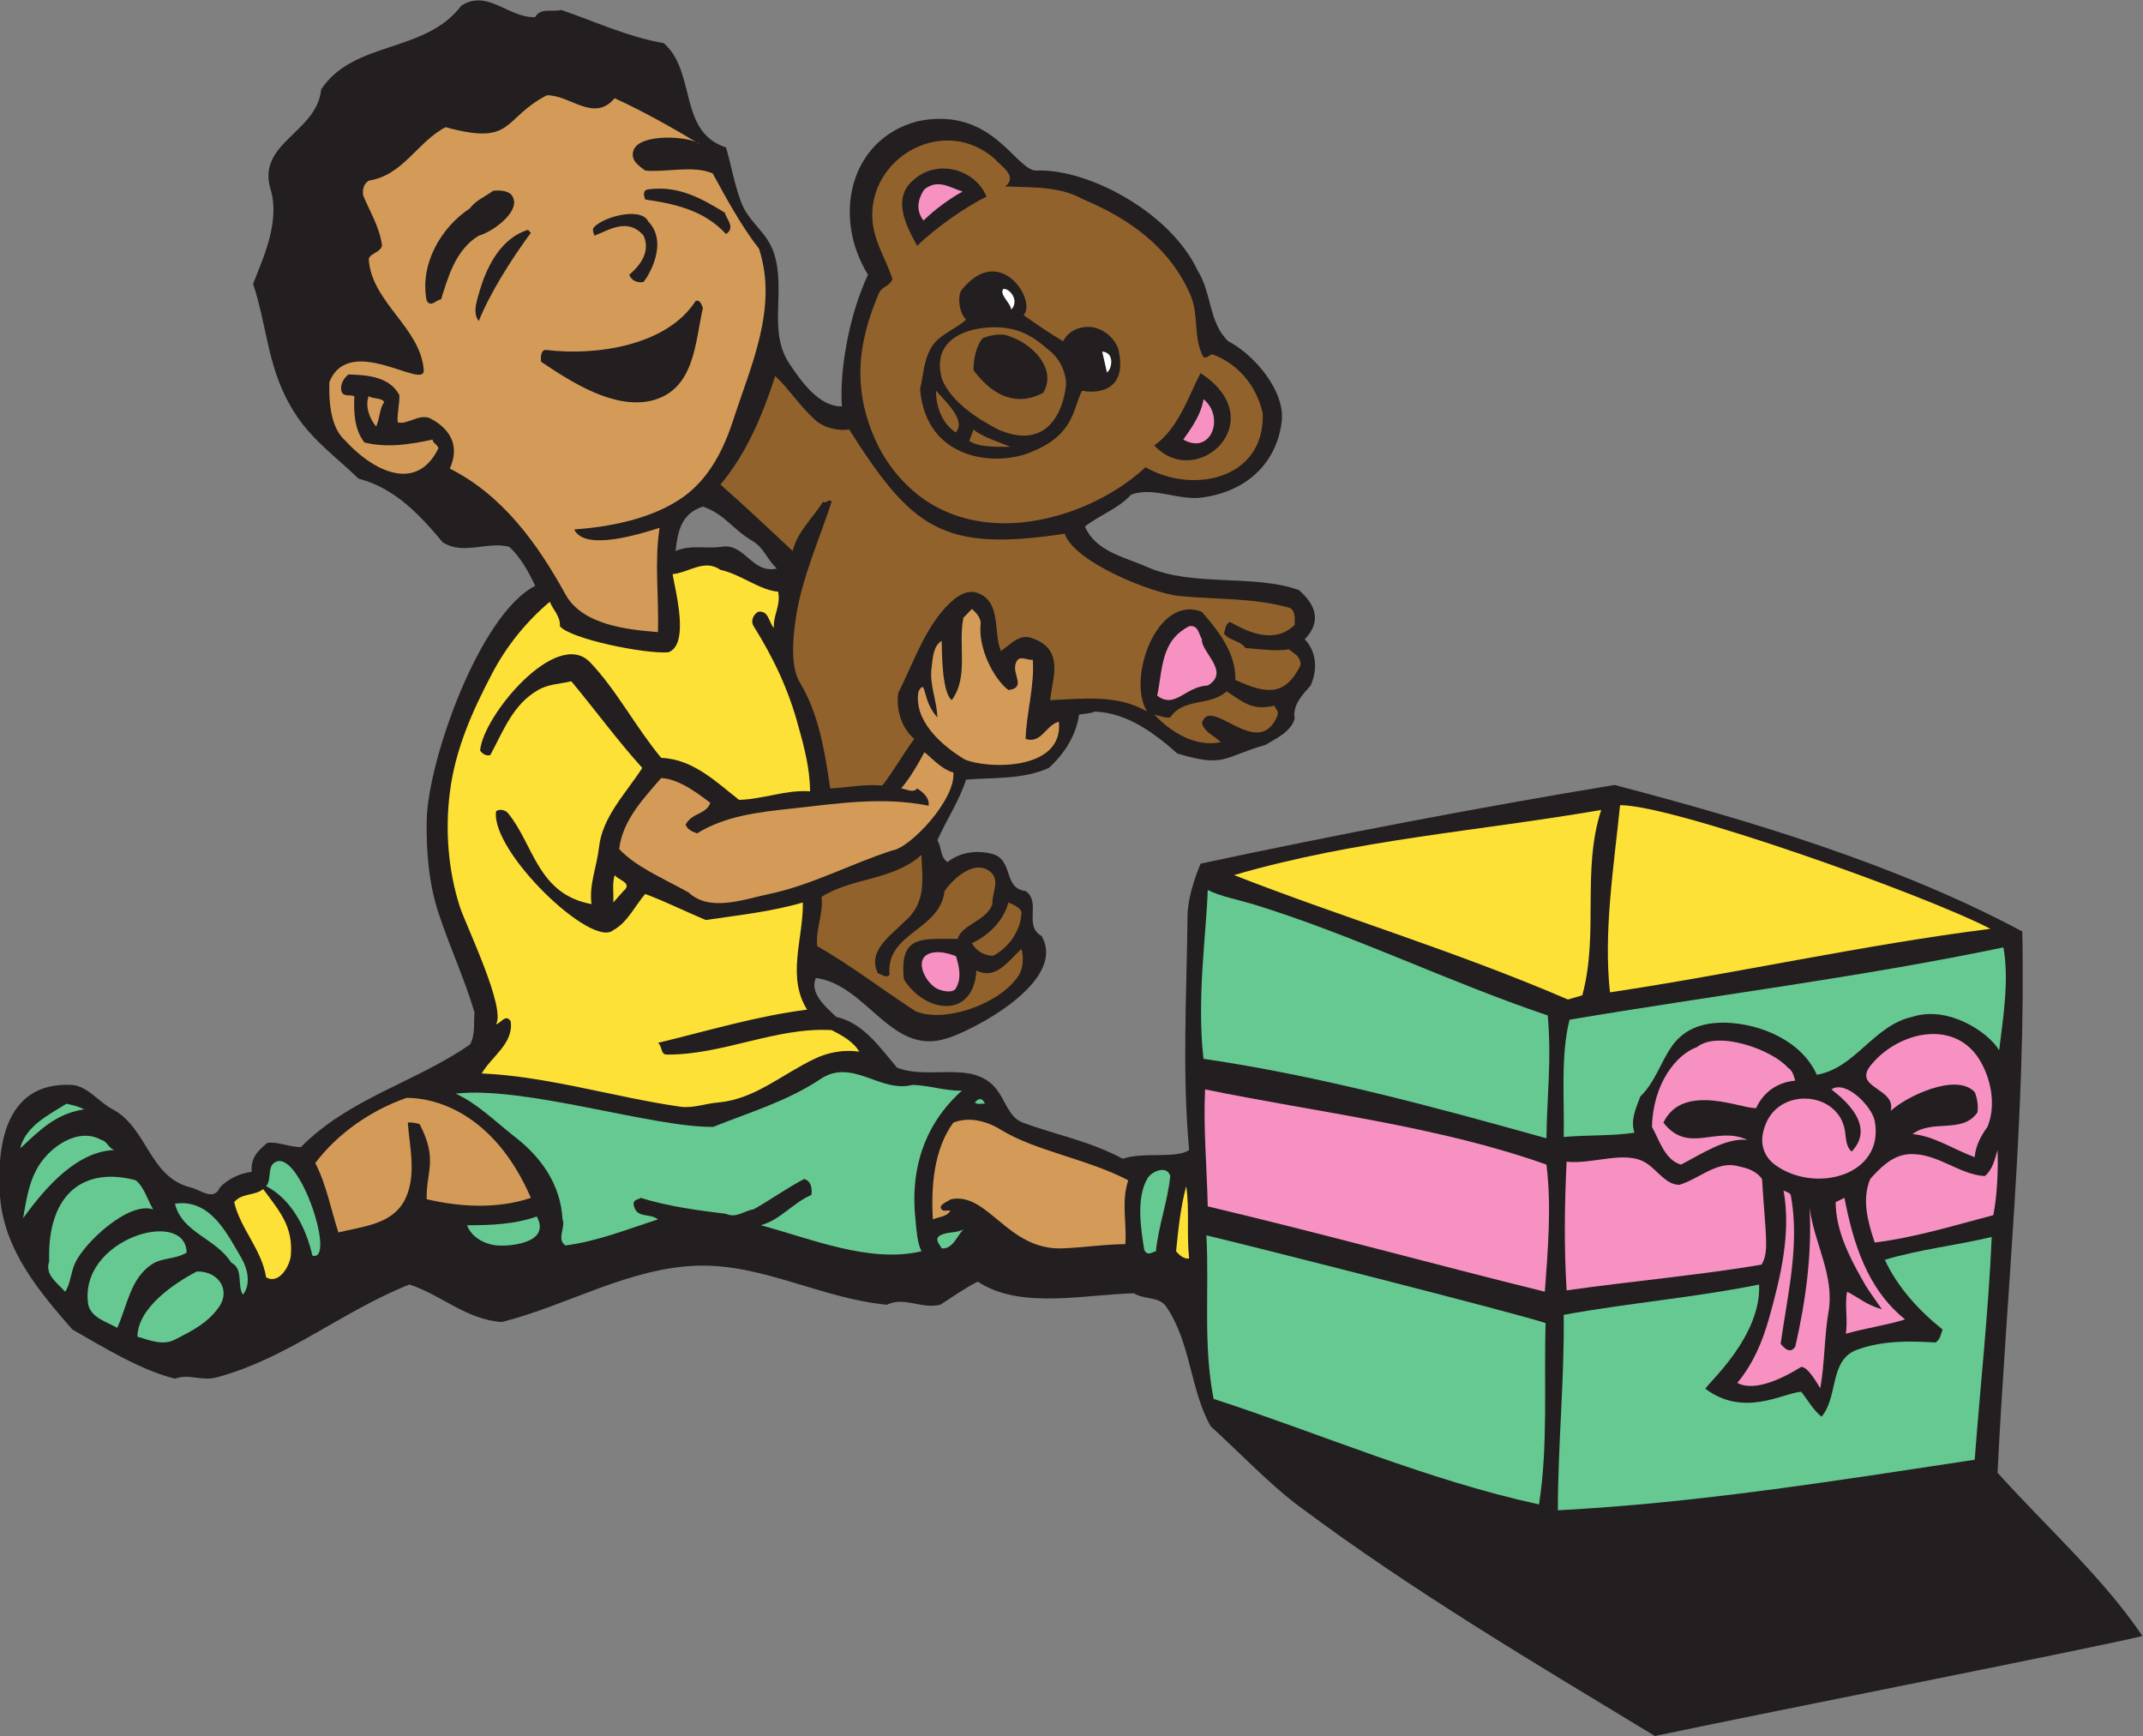<?xml version="1.0" encoding="UTF-8" standalone="no"?>
<svg
   xmlns:dc="http://purl.org/dc/elements/1.1/"
   xmlns:cc="http://creativecommons.org/ns#"
   xmlns:rdf="http://www.w3.org/1999/02/22-rdf-syntax-ns#"
   xmlns:svg="http://www.w3.org/2000/svg"
   xmlns="http://www.w3.org/2000/svg"
   viewBox="0 0 773.667 626.667"
   height="626.667"
   width="773.667"
   xml:space="preserve"
   id="svg2"
   version="1.1"><rect x="0" y="0" width="773.667" height="626.667" fill="#808080" stroke="none"/><defs
     id="defs6" /><g
     transform="matrix(1.333,0,0,-1.333,0,626.667)"
     id="g10"><g
       transform="scale(0.1)"
       id="g12"><path
         id="path14"
         style="fill:#231f20;fill-opacity:1;fill-rule:evenodd;stroke:none"
         d="m 1449.36,4654.8 c 15.12,26.65 46.8,12.97 70.56,19.44 92.88,-31.68 179.28,-72.72 277.92,-90 88.55,-77.76 38.88,-241.2 168.48,-282.24 12.96,-44.64 22.32,-97.2 39.6,-144.71 20.88,-59.05 70.56,-82.08 90,-141.13 33.84,-103.68 -18,-212.39 43.2,-301.68 30.24,-44.64 78.48,-115.2 141.12,-113.76 -7.2,89.28 17.28,243.36 70.56,356.41 -96.48,156.23 -51.12,365.75 133.2,415.43 206.64,43.92 267.84,-138.24 324.71,-133.19 135.37,5.03 359.3,-110.17 434.88,-270.73 38.89,-61.92 29.54,-140.4 82.82,-191.51 69.12,-35.29 156.23,-135.37 144.7,-219.61 -15.84,-118.08 -102.22,-188.64 -215.99,-203.75 -64.08,-8.65 -130.32,30.23 -191.53,7.91 -33.82,-37.44 -87.11,-56.16 -125.27,-86.4 29.51,-67.68 104.39,-81.36 168.48,-109.44 122.4,-54.71 288.73,-18.71 411.11,-62.64 41.78,-36.72 64.8,-82.07 15.84,-133.2 33.13,-35.28 34.57,-83.52 15.84,-125.28 -20.88,-23.76 -49.67,-51.84 -43.18,-90 -11.53,-37.43 -52.56,-54 -78.5,-70.56 -119.51,-34.55 -109.43,-61.92 -239.02,-23.76 -63.36,56.16 -136.1,110.16 -223.21,113.76 -15.11,-5.76 -28.8,-5.76 -43.2,-7.92 -7.93,-56.16 -39.6,-106.56 -82.08,-144.72 -72,-32.4 -151.2,-25.2 -223.92,-31.68 -18.72,-57.6 -53.28,-109.44 -77.77,-164.16 12.25,-18.72 6.49,-44.63 27.37,-59.04 31.68,25.2 75.6,33.12 117.36,23.04 64.08,-13.68 30.96,-94.32 94.32,-101.52 43.2,-30.24 -6.48,-94.31 43.2,-121.68 72,-125.28 -194.4,-259.92 -258.48,-277.91 -149.76,-46.81 -213.84,145.43 -352.8,164.16 -18,-40.33 25.92,-77.77 54.72,-105.12 73.44,-16.56 117.36,-81.37 164.88,-137.53 92.16,-36.72 217.44,27.36 277.92,-70.56 18.72,-29.52 29.52,-65.52 62.64,-78.47 87.84,-32.41 185.04,-51.13 270.73,-97.92 55.43,19.43 144.7,-0.73 180,23.76 -19.46,211.68 -6.49,423.35 -4.34,634.31 0.72,48.97 19.45,102.25 35.29,141.12 366.49,78.48 759.59,153.36 1121.04,213.13 365.76,-95.77 766.8,-216.01 1104.47,-396.73 10.08,-488.88 -43.18,-977.04 -66.95,-1465.915 131.76,-146.164 287.28,-285.84 392.4,-442.082 C 5676.48,239.766 4796.64,66.238 4481.99,0 c -325.43,197.285 -653.75,390.969 -959.74,619.199 -82.09,60.489 -162.74,146.16 -243.36,219.602 -56.18,99.363 -53.28,226.809 -120.98,324.719 -19.43,27.36 -60.47,18 -86.39,35.28 -127.44,-2.16 -308.88,-45.35 -423.36,31.68 -38.16,-19.43 -65.52,-39.6 -101.52,-62.64 -53.28,-12.23 -96.48,23.04 -144.72,0 -174.96,16.56 -336.24,110.17 -509.76,105.84 -185.77,-4.32 -354.24,-107.27 -532.8,-152.63 -97.2,6.47 -164.88,74.16 -250.56,101.51 C 928.074,1151.28 779.762,1023.13 587.52,971.277 544.316,959.766 514.801,982.082 473.762,967.688 381.598,990.723 285.117,1049.77 195.84,1100.88 106.559,1203.13 10.797,1316.16 0,1461.6 c -8.645,126.72 8.637,308.88 191.52,301.68 45.359,-1.43 75.597,-46.8 113.757,-66.24 94.325,-50.4 98.641,-184.31 211.68,-211.68 25.199,-5.76 61.922,-38.15 78.481,0 21.597,23.04 53.277,38.16 86.402,42.48 -3.602,37.44 16.558,57.6 42.476,78.48 28.805,3.6 59.043,-11.52 90.723,-11.52 130.316,132.49 311.041,175.68 457.921,277.93 15.11,25.91 9.36,64.08 12.24,86.39 -27.36,92.88 -69.12,181.45 -97.92,270.72 -26.64,81.36 -33.12,169.2 -31.68,250.56 3.6,162 143.28,557.29 293.76,634.32 -17.28,37.44 -41.04,79.92 -70.56,105.84 -59.76,15.12 -124.56,-23.76 -180,12.24 -61.92,74.16 -129.6,146.88 -227.523,172.08 -59.757,57.6 -126,104.4 -172.078,176.41 -75.601,116.63 -73.441,229.67 -113.761,351.35 30.242,76.32 72.722,169.92 47.523,255.6 -38.883,126 126,154.08 136.801,270.72 87.836,133.2 282.238,97.2 379.438,226.8 71.28,46.08 128.16,-33.83 200.16,-30.96 z M 2037.6,3236.4 c 32.4,-19.44 38.16,-48.24 66.24,-74.88 -67.68,-15.12 -85.68,69.12 -149.04,59.04 -43.2,-6.48 -82.08,6.48 -125.28,-11.52 6.48,51.12 13.68,100.8 74.16,120.24 61.2,-21.6 77.04,-59.04 133.92,-92.88 v 0" /><path
         id="path16"
         style="fill:#231f20;fill-opacity:1;fill-rule:evenodd;stroke:none"
         d="m 1288.8,4646.16 c 69.12,10.08 111.6,-64.08 176.4,-46.08 28.8,7.21 56.88,40.32 90,19.44 34.56,-22.32 67.68,-53.28 105.84,-66.96 29.52,-10.8 62.64,-4.32 94.32,-3.6 18.72,-38.16 69.12,-96.48 65.52,-140.39 -51.84,48.23 -87.84,36.72 -162,60.47 -61.92,-31.68 -117.36,-6.48 -188.64,12.96 -24.48,-15.11 -81.36,-70.55 -110.88,-70.55 -54,-25.21 -118.08,23.76 -176.4,-7.93 -37.44,-19.44 -77.76,-52.56 -93.6,-93.6 -33.12,-32.4 -79.2,-12.23 -113.758,-43.2 -33.844,-29.52 -47.528,-78.48 -35.286,-125.27 22.321,-25.93 32.403,-56.16 43.204,-86.41 -23.04,-23.75 -51.122,-56.88 -39.602,-93.59 58.312,-72.01 68.402,-173.53 149.042,-231.13 -56.16,34.56 -199.44,48.25 -226.804,-31.68 -10.801,-31.68 -12.238,-53.28 -20.16,-86.4 -83.516,82.8 -40.316,213.85 -119.516,305.28 -5.039,70.56 69.122,103.68 68.399,172.8 -0.719,70.56 -25.199,203.76 89.281,293.04 87.836,231.12 255.6,94.33 404.64,262.8 v 0" /><path
         id="path18"
         style="fill:#f791c2;fill-opacity:1;fill-rule:evenodd;stroke:none"
         d="m 2607.12,4182.48 c -32.4,-17.27 -77.04,-49.68 -105.84,-78.48 -20.16,25.2 -17.28,56.16 2.16,84.24 38.16,30.24 70.56,3.6 103.68,-5.76 v 0" /><path
         id="path20"
         style="fill:#ffffff;fill-opacity:1;fill-rule:evenodd;stroke:none"
         d="m 2742.48,3867.13 -4.32,-4.33 c 2.16,14.4 -34.56,42.49 -20.16,56.16 15.84,0.72 40.32,-27.36 24.48,-51.83 v 0" /><path
         id="path22"
         style="fill:#ffffff;fill-opacity:1;fill-rule:evenodd;stroke:none"
         d="m 2998.09,3692.16 -12.97,56.88 c 15.84,-1.44 22.32,-10.08 24.47,-23.04 0.72,-14.4 -2.87,-25.92 -11.5,-33.84 v 0" /><path
         id="path24"
         style="fill:#91622b;fill-opacity:1;fill-rule:evenodd;stroke:none"
         d="m 2206.08,3565.45 c 25.2,-23.77 64.08,-31.68 93.6,-27.37 170.64,-267.84 252,-332.63 583.92,-282.24 26.63,-78.48 238.31,-161.28 308.88,-168.48 98.63,-10.07 200.16,-4.32 298.09,-31.68 17.26,-4.32 16.54,-28.08 15.84,-46.8 -68.4,-66.95 -165.61,6.48 -176.41,7.92 -12.97,-8.64 -10.8,-20.88 -15.12,-30.96 12.95,-19.44 42.48,-18 58.32,-39.6 38.87,-2.88 82.8,-9.35 117.37,-3.6 15.84,-12.24 33.1,-20.16 31.68,-43.2 -42.48,-84.96 -92.89,-77.76 -176.41,-39.6 1.45,73.44 -45.37,131.76 -90.72,184.32 -122.41,48.97 -203.75,-182.87 -148.32,-270 -80.65,47.52 -175.69,34.56 -262.8,30.96 7.2,62.65 39.6,138.24 -50.4,168.49 -33.12,11.51 -56.88,-18.01 -82.8,-35.29 -21.6,51.84 2.16,132.48 -62.64,156.96 -21.6,7.92 -43.92,-0.72 -62.64,-15.84 -74.16,-60.48 -108,-165.6 -152.64,-254.88 -6.49,-43.2 7.2,-92.88 43.2,-124.56 -30.24,-40.32 -55.44,-86.39 -86.4,-126 -49.68,4.32 -93.6,-5.76 -141.12,-7.91 -15.12,100.8 -30.24,200.15 -82.08,286.55 -25.92,42.48 -19.44,116.64 -11.52,172.08 15.84,110.88 67.68,224.64 97.2,317.52 -7.2,11.53 -12.96,-6.48 -23.04,0 -28.08,-43.92 -70.56,-82.08 -82.08,-133.2 -64.81,60.48 -128.88,120.96 -195.84,180 70.56,83.52 114.48,188.64 148.32,293.76 41.76,-39.6 62.64,-77.04 106.56,-117.35 v 0" /><path
         id="path26"
         style="fill:#91622b;fill-opacity:1;fill-rule:evenodd;stroke:none"
         d="m 2588.4,3530.16 c -42.48,28.08 -54,79.92 -53.28,113.04 31.68,-36 81.36,-81.36 53.28,-113.04 v 0" /><path
         id="path28"
         style="fill:#d39b57;fill-opacity:1;fill-rule:evenodd;stroke:none"
         d="m 1040.4,3612.24 c -12.96,-18.72 -11.52,-43.2 -21.6,-66.24 -19.441,23.04 -30.241,56.88 -20.163,82.8 5.763,-7.92 37.443,-4.32 41.763,-16.56 v 0" /><path
         id="path30"
         style="fill:#f791c2;fill-opacity:1;fill-rule:evenodd;stroke:none"
         d="m 3204.73,3510.72 c 23.75,33.84 48.22,67.68 54.7,109.44 58.32,-46.8 21.61,-152.64 -54.7,-109.44 v 0" /><path
         id="path32"
         style="fill:#91622b;fill-opacity:1;fill-rule:evenodd;stroke:none"
         d="m 2736.72,3491.29 c -29.52,0 -84.24,-2.89 -111.6,15.84 l 11.52,30.95 c 22.32,-20.16 77.76,-37.44 100.08,-46.79 v 0" /><path
         id="path34"
         style="fill:#231f20;fill-opacity:1;fill-rule:evenodd;stroke:none"
         d="m 1171.44,3384.72 c 61.2,-23.76 123.12,-54.72 164.16,-109.44 -36.72,-10.8 -75.6,-12.96 -113.76,0 -33.13,30.97 -42.48,77.76 -82.08,109.44 12.96,6.48 21.6,-11.52 31.68,0 v 0" /><path
         id="path36"
         style="fill:#fde136;fill-opacity:1;fill-rule:evenodd;stroke:none"
         d="m 1951.2,3157.93 c 54.72,-11.53 105.12,-54.73 156.24,-59.05 7.92,-37.43 -13.68,-62.64 -11.52,-97.92 -14.4,14.4 -13.69,48.96 -43.2,43.2 -13.68,-8.64 -20.16,-25.92 -11.52,-38.88 53.28,-84.96 95.04,-172.8 120.96,-270.72 16.55,-58.32 31.68,-117.36 31.68,-176.4 -64.8,5.04 -127.45,-21.6 -192.24,-23.04 -61.92,48.24 -123.84,110.16 -210.96,113.76 -71.28,86.4 -120.24,182.88 -192.24,258.48 -90.72,95.77 -291.6,-146.16 -298.08,-239.04 7.2,-9.36 15.84,-14.4 27.36,-12.23 35.28,64.79 61.2,137.52 129.6,176.39 28.08,16.56 60.48,16.56 90,23.76 64.8,-77.76 124.56,-159.84 192.24,-234.72 -45.36,-69.84 -108.72,-133.2 -117.36,-216 -5.77,-51.12 -27.36,-100.79 -20.16,-152.64 -146.88,26.64 -156.24,162 -226.8,246.96 -7.2,7.93 -22.32,11.52 -31.68,4.32 -15.12,-108.71 259.92,-372.96 317.52,-321.84 38.16,20.16 59.76,67.68 86.4,97.92 57.6,-21.6 107.28,-46.79 164.16,-70.55 87.11,12.96 176.4,22.31 262.8,47.52 1.44,-96.49 -44.64,-201.6 11.52,-290.17 -136.8,-17.27 -272.16,-58.32 -403.92,-90 12.24,-9.35 6.48,-31.68 23.76,-31.68 151.2,-1.43 295.92,74.88 446.4,66.24 27.36,-13.68 59.76,-31.68 74.88,-58.32 -41.76,5.76 -83.52,-1.43 -120.96,-19.43 -87.84,-41.77 -161.28,-108.72 -259.2,-118.09 -38.88,-2.88 -67.68,-16.56 -105.12,-11.52 -179.28,25.93 -358.56,82.08 -537.12,90 26.64,46.08 87.12,81.37 78.48,141.12 -13.68,21.6 -25.92,-5.04 -39.6,-7.92 26.64,44.64 -80.64,265.69 -97.92,317.52 -31.68,98.65 -40.32,206.64 -27.36,309.6 14.4,116.64 60.47,219.6 113.76,321.12 38.88,74.88 92.88,141.84 156.96,195.84 8.64,-21.6 29.52,-39.59 27.36,-66.24 28.8,-34.56 230.4,-75.6 293.76,-70.56 57.6,20.88 20.16,161.28 11.52,211.68 43.2,3.6 86.4,42.48 129.6,11.53 v 0" /><path
         id="path38"
         style="fill:#d39b57;fill-opacity:1;fill-rule:evenodd;stroke:none"
         d="m 2656.08,3013.2 c -7.92,-66.24 34.56,-149.76 74.88,-180.72 48.96,5.76 10.8,41.76 19.44,70.56 7.92,28.09 30.96,8.64 46.8,11.52 5.03,-70.56 -18,-148.32 -19.44,-214.56 43.2,-13.68 54,37.44 90,46.8 13.68,-134.64 -195.84,-128.16 -254.88,-102.24 -60.48,36 -139.68,104.4 -125.28,184.32 22.32,38.16 7.92,-23.76 51.11,-70.56 -1.43,46.8 -21.59,87.84 -15.83,133.2 3.6,26.64 3.6,59.04 27.36,74.16 1.44,-16.56 -1.44,-136.8 27.36,-160.56 46.8,63.36 16.56,149.76 31.68,223.2 l 23.04,23.76 c 10.08,-8.64 23.76,-23.04 23.76,-38.88 v 0" /><path
         id="path40"
         style="fill:#f791c2;fill-opacity:1;fill-rule:evenodd;stroke:none"
         d="m 3255.12,2970 c -2.87,-35.28 78.47,-87.84 15.84,-125.28 -60.49,-2.16 -88.56,-64.8 -136.8,-27.36 15.12,73.44 9.36,148.32 86.41,187.92 24.47,4.33 25.91,-20.88 34.55,-35.28 v 0" /><path
         id="path42"
         style="fill:#91622b;fill-opacity:1;fill-rule:evenodd;stroke:none"
         d="m 3450.96,2790 c 5.04,-8.64 12.97,-16.56 8.63,-27.36 -52.56,-125.28 -182.15,59.04 -204.47,-20.16 9.35,-26.64 31.68,-31.68 51.11,-51.12 -68.4,-14.4 -136.07,27.36 -180,74.88 14.41,-4.31 31.68,-10.08 43.2,-7.92 36,54 107.29,29.52 152.64,70.56 47.52,-30.24 68.4,-52.56 128.89,-38.88 v 0" /><path
         id="path44"
         style="fill:#d39b57;fill-opacity:1;fill-rule:evenodd;stroke:none"
         d="m 2581.92,2609.28 c 7.2,-73.44 -118.08,-205.2 -164.88,-210.96 -113.76,-36.72 -218.16,-93.59 -333.36,-118.08 -66.96,-13.68 -161.28,-50.4 -218.88,4.32 -80.64,43.92 -142.57,69.84 -187.92,117.37 9.36,77.75 64.8,135.36 113.76,192.23 52.56,-2.16 110.88,-51.12 133.2,-66.96 -10.8,-31.68 -49.68,-26.64 -66.96,-59.04 4.32,-13.68 19.44,-19.44 30.96,-23.76 77.04,47.53 167.76,57.6 254.88,66.96 123.84,13.68 248.4,33.12 372.24,7.92 2.88,19.44 -12.24,34.56 -30.96,46.81 -10.8,-13.69 -29.52,-1.45 -43.2,0 25.2,30.95 43.2,61.2 62.64,97.91 12.95,-7.91 44.63,-46.07 78.48,-54.72 v 0" /><path
         id="path46"
         style="fill:#fde136;fill-opacity:1;fill-rule:evenodd;stroke:none"
         d="M 5390.64,2185.92 C 5044.32,2142 4705.2,2065.68 4360.31,2013.85 c -17.99,164.87 10.8,342.71 27.37,506.87 143.28,0.73 824.39,-241.92 1002.96,-334.8 v 0" /><path
         id="path48"
         style="fill:#fde136;fill-opacity:1;fill-rule:evenodd;stroke:none"
         d="m 4336.56,2507.77 c -53.28,-164.89 -5.76,-334.09 -51.13,-501.85 l -38.87,-11.52 c -309.61,133.21 -618.47,224.64 -904.31,336.97 331.19,96.47 655.91,118.07 994.31,176.4 v 0" /><path
         id="path50"
         style="fill:#fde136;fill-opacity:1;fill-rule:evenodd;stroke:none"
         d="m 1688.4,2288.16 -27.36,-30.95 c 1.44,29.51 -3.6,46.79 3.6,74.16 9.36,-13.68 50.4,-20.89 23.76,-43.21 v 0" /><path
         id="path52"
         style="fill:#66c991;fill-opacity:1;fill-rule:evenodd;stroke:none"
         d="m 3392.64,2252.88 c 272.16,-83.52 526.32,-209.52 799.2,-301.68 10.8,-120.96 -2.15,-216.72 -3.6,-332.63 -306.72,85.67 -611.29,168.47 -928.81,215.28 -18.71,164.16 7.93,340.55 11.53,457.2 31.68,-16.57 87.83,-28.09 121.68,-38.17 v 0" /><path
         id="path54"
         style="fill:#91622b;fill-opacity:1;fill-rule:evenodd;stroke:none"
         d="m 2766.24,2226.96 c -2.16,-46.08 -33.84,-91.43 -75.6,-113.76 -22.32,-1.44 -47.52,12.24 -58.32,33.84 43.92,20.17 86.39,60.48 98.64,110.17 10.08,-4.33 38.16,-15.13 35.28,-30.25 v 0" /><path
         id="path56"
         style="fill:#66c991;fill-opacity:1;fill-rule:evenodd;stroke:none"
         d="m 5414.39,1856.89 c -30.23,50.4 -138.96,121.68 -234.7,90.72 -105.84,-23.05 -154.08,-138.97 -259.22,-156.97 -40.31,90.73 -150.47,138.25 -246.95,141.12 -56.88,0.72 -108.72,-12.96 -144.73,-62.64 -30.96,-43.2 -44.63,-96.47 -86.39,-137.52 -10.8,-30.23 -27.36,-61.91 -15.84,-97.92 -64.08,-9.36 -128.16,-5.76 -191.52,-11.52 2.17,105.85 -8.63,221.77 15.84,317.53 390.96,66.23 784.8,114.47 1175.04,195.84 15.84,-87.13 -0.72,-190.8 -11.53,-278.64 v 0" /><path
         id="path58"
         style="fill:#f791c2;fill-opacity:1;fill-rule:evenodd;stroke:none"
         d="m 2589.12,2111.76 c 8.64,-28.08 15.84,-59.03 0,-86.4 -7.92,-14.39 -33.12,-8.64 -46.8,-3.6 -33.12,12.24 -71.28,82.09 -23.04,97.93 23.04,7.2 48.96,0 69.84,-7.93 v 0" /><path
         id="path60"
         style="fill:#f791c2;fill-opacity:1;fill-rule:evenodd;stroke:none"
         d="m 5359.69,1833.85 c 32.38,-51.85 47.52,-124.56 23.02,-184.33 -17.98,-24.48 -32.4,-51.83 -34.55,-82.08 -56.89,20.88 -110.87,57.6 -168.47,62.64 53.98,41.05 135.35,0 175.66,58.32 3.61,18.01 -1.42,42.48 -7.19,55.45 -51.13,53.99 -187.93,-13.68 -227.52,-51.12 15.84,61.91 -101.52,61.2 -55.44,121.67 71.28,90.73 223.92,129.6 294.49,19.45 v 0" /><path
         id="path62"
         style="fill:#66c991;fill-opacity:1;fill-rule:evenodd;stroke:none"
         d="m 2471.76,1763.28 c 43.92,-1.43 89.28,-16.56 133.2,-15.84 -100.8,-90 -141.12,-212.4 -125.28,-352.08 2.88,-28.8 4.32,-57.59 15.84,-82.8 -141.12,-33.12 -302.4,35.28 -434.88,70.57 54,15.11 86.4,60.48 136.8,82.08 2.88,17.99 -0.72,37.44 -19.44,43.19 -46.8,-24.47 -90.72,-56.15 -136.8,-82.08 -25.2,-3.59 -47.52,-25.19 -74.88,-12.24 -77.04,9.37 -156.96,20.16 -231.12,43.21 -6.49,-5.04 -18,-3.61 -19.44,-15.84 5.76,-42.49 43.2,-23.76 66.24,-42.49 -80.64,-25.91 -165.61,-59.76 -250.56,-70.56 -25.2,17.28 1.44,50.4 -7.92,70.56 -5.04,95.04 -58.32,169.93 -133.2,226.8 -50.4,39.6 -98.64,87.85 -156.24,113.76 186.48,21.61 534.24,-92.16 697.68,-90 98.64,39.6 199.44,69.12 289.44,128.88 87.12,59.04 162,-38.16 250.56,-15.12 v 0" /><path
         id="path64"
         style="fill:#f791c2;fill-opacity:1;fill-rule:evenodd;stroke:none"
         d="m 5077.44,1665.36 c 27.36,-148.32 -162.71,-198 -270.72,-118.07 -33.13,25.19 -41.76,62.63 -27.36,102.23 34.57,107.29 192.96,97.92 215.99,-3.6 5.04,-21.6 1.45,-46.8 19.45,-63.36 76.31,79.2 -49.68,162.72 -54.72,168.49 39.61,26.64 110.15,-46.81 117.36,-85.69 v 0" /><path
         id="path66"
         style="fill:#f791c2;fill-opacity:1;fill-rule:evenodd;stroke:none"
         d="m 4188.24,1547.29 c 14.4,-113.77 3.6,-234.01 -4.31,-344.16 -306.02,75.59 -603.36,157.67 -912.97,231.11 -2.17,105.84 -12.25,211.68 -7.21,316.81 304.57,-62.65 631.45,-99.37 924.49,-203.76 v 0" /><path
         id="path68"
         style="fill:#d39b57;fill-opacity:1;fill-rule:evenodd;stroke:none"
         d="m 1437.84,1457.29 c -91.45,-30.97 -194.4,-24.49 -282.24,-3.61 -2.16,72.73 31.68,107.29 -19.44,203.76 -10.08,2.16 -20.16,5.04 -31.68,3.61 4.32,-65.52 26.64,-149.05 -11.52,-215.29 -36,-61.2 -113.042,-66.24 -176.401,-82.08 -20.879,64.09 -32.399,128.88 -62.641,187.92 59.758,79.2 149.762,142.56 246.962,176.41 71.28,0.71 234.72,-35.28 336.96,-270.72 v 0" /><path
         id="path70"
         style="fill:#66c991;fill-opacity:1;fill-rule:evenodd;stroke:none"
         d="m 2667.6,1712.16 c -9.36,1.45 -20.16,-3.59 -27.36,3.6 10.8,12.25 20.16,12.96 27.36,-3.6 v 0" /><path
         id="path72"
         style="fill:#66c991;fill-opacity:1;fill-rule:evenodd;stroke:none"
         d="M 227.52,1697.04 C 150.48,1684.8 107.996,1640.88 54.719,1591.2 c 13.68,59.04 76.32,90.73 125.281,120.96 16.559,-3.59 33.121,-7.2 47.52,-15.12 v 0" /><path
         id="path74"
         style="fill:#d39b57;fill-opacity:1;fill-rule:evenodd;stroke:none"
         d="m 2710.8,1641.6 c 93.6,-57.6 235.43,-79.2 344.88,-136.8 -19.45,-58.32 -3.61,-114.48 -7.93,-172.8 -63.36,-0.72 -111.6,-9.35 -172.07,-11.52 -147.61,-4.32 -199.44,152.65 -299.52,133.2 -10.08,-6.47 -42.48,-18 -21.6,-30.95 H 2574 c -8.64,-16.57 -30.96,-16.57 -47.52,-23.77 -5.04,87.85 2.16,189.36 55.44,262.09 43.2,17.27 92.16,3.59 128.88,-19.45 v 0" /><path
         id="path76"
         style="fill:#66c991;fill-opacity:1;fill-rule:evenodd;stroke:none"
         d="m 274.316,1614.24 c 17.282,-4.32 18.004,-21.59 35.286,-27.35 -115.204,-4.33 -205.926,-129.6 -246.965,-184.33 7.922,44.65 14.399,90 35.285,129.6 31.68,61.2 113.035,118.08 176.394,82.08 v 0" /><path
         id="path78"
         style="fill:#f791c2;fill-opacity:1;fill-rule:evenodd;stroke:none"
         d="m 5398.55,1410.48 c -106.56,-28.08 -211.67,-60.48 -321.11,-74.16 -18.01,53.28 -35.99,115.93 -12.24,172.08 26.64,30.24 59.76,63.36 102.24,66.96 76.31,6.49 137.52,-55.44 208.07,-59.04 22.32,18.72 26.64,45.36 34.57,70.57 2.17,-56.17 -1.45,-125.29 -11.53,-176.41 v 0" /><path
         id="path80"
         style="fill:#f791c2;fill-opacity:1;fill-rule:evenodd;stroke:none"
         d="m 4458.24,1551.6 c 30.24,-18.72 53.28,-59.04 90,-59.04 53.28,15.84 100.8,64.8 156.96,51.12 25.19,-5.76 49.68,-11.52 66.97,-35.28 9.35,-153.36 20.15,-197.27 -1.45,-231.84 -156.97,-27.36 -362.89,-46.08 -527.77,-69.84 -7.19,116.64 -5.74,232.57 0,348.49 71.29,-7.92 159.12,32.4 215.29,-3.61 v 0" /><path
         id="path82"
         style="fill:#66c991;fill-opacity:1;fill-rule:evenodd;stroke:none"
         d="m 845.996,1301.05 c -15.84,70.55 -54,151.2 -125.277,187.91 16.562,18.73 0.722,55.44 27.355,66.25 65.524,28.07 162.727,-274.33 97.922,-254.16 v 0" /><path
         id="path84"
         style="fill:#66c991;fill-opacity:1;fill-rule:evenodd;stroke:none"
         d="m 3169.43,1516.32 c -7.18,-70.56 -31.68,-133.19 -38.86,-203.76 -12.25,-2.87 -23.05,-13.67 -31.68,4.33 -9.38,59.03 -21.6,138.95 7.91,191.51 10.8,20.89 54,38.89 62.63,7.92 v 0" /><path
         id="path86"
         style="fill:#66c991;fill-opacity:1;fill-rule:evenodd;stroke:none"
         d="m 367.922,1504.8 c 23.758,-20.16 31.68,-54 46.797,-78.48 -67.684,21.6 -185.758,-90.71 -210.957,-144.72 -12.242,-25.92 -12.965,-58.32 -27.367,-78.47 -21.594,24.48 -55.438,45.35 -43.196,82.08 -5.761,189.35 99.36,256.31 234.723,219.59 v 0" /><path
         id="path88"
         style="fill:#fde136;fill-opacity:1;fill-rule:evenodd;stroke:none"
         d="m 3220.57,1293.13 c -15.14,-2.16 -28.09,10.8 -35.3,19.43 5.77,59.04 12.25,120.24 27.37,176.4 9.35,-61.92 0.72,-128.88 7.93,-195.83 v 0" /><path
         id="path90"
         style="fill:#fde136;fill-opacity:1;fill-rule:evenodd;stroke:none"
         d="m 787.68,1301.05 c -2.879,-28.09 -31.684,-79.2 -66.961,-59.05 -11.52,74.89 -70.563,133.21 -86.403,203.76 20.883,25.21 55.446,16.56 78.481,35.29 44.641,-60.48 81.363,-100.81 74.883,-180 v 0" /><path
         id="path92"
         style="fill:#f791c2;fill-opacity:1;fill-rule:evenodd;stroke:none"
         d="m 4849.92,1465.21 c 25.2,-133.93 -8.65,-269.29 -27.36,-403.21 11.52,-13.68 25.92,-27.36 39.61,-7.92 28.79,125.28 45.35,251.28 38.87,375.84 12.24,-95.04 68.39,-184.31 51.13,-281.52 -10.8,-60.48 -10.8,-146.15 -22.33,-206.642 -6.48,10.09 -33.84,59.762 -51.83,57.605 -41.78,-25.918 -123.13,-69.84 -172.81,-43.203 42.48,51.13 67.67,110.16 86.4,176.4 30.96,110.89 59.77,229.69 38.87,344.88 6.48,-4.31 14.41,-4.31 19.45,-12.23 v 0" /><path
         id="path94"
         style="fill:#f791c2;fill-opacity:1;fill-rule:evenodd;stroke:none"
         d="m 5159.51,1128.24 c -43.2,-14.39 -107.26,-23.76 -160.55,-38.88 6.47,38.16 -3.61,75.6 3.6,113.77 31.68,-15.84 53.28,-36.72 94.32,-47.52 -23.03,33.11 -37.45,51.11 -54.73,82.79 -36,63.36 -70.55,134.65 -70.55,207.36 l 23.75,11.53 c 23.05,-118.81 60.49,-246.24 164.16,-329.05 v 0" /><path
         id="path96"
         style="fill:#66c991;fill-opacity:1;fill-rule:evenodd;stroke:none"
         d="m 654.477,1293.13 c 15.839,-27.37 25.921,-69.85 3.597,-97.92 -16.554,23.03 2.164,70.55 -31.679,86.39 -41.04,66.24 -133.196,80.65 -152.633,159.85 96.476,14.39 141.84,-82.09 180.715,-148.32 v 0" /><path
         id="path98"
         style="fill:#66c991;fill-opacity:1;fill-rule:evenodd;stroke:none"
         d="m 1347.84,1328.4 c -33.12,2.17 -71.28,21.6 -82.8,54.73 62.64,0 128.88,2.15 188.64,23.76 38.16,-69.12 -64.8,-81.36 -105.84,-78.49 v 0" /><path
         id="path100"
         style="fill:#66c991;fill-opacity:1;fill-rule:evenodd;stroke:none"
         d="m 2609.28,1371.6 c -16.56,-15.12 -28.08,-53.99 -59.04,-51.12 -2.88,7.92 -22.32,25.2 -3.6,35.28 20.88,10.8 40.32,5.04 62.64,15.84 v 0" /><path
         id="path102"
         style="fill:#66c991;fill-opacity:1;fill-rule:evenodd;stroke:none"
         d="m 4186.07,1118.16 c -5.03,-159.117 7.21,-331.922 -17.98,-491.043 -303.85,66.242 -587.52,190.09 -881.29,285.844 -28.79,146.879 -11.53,295.199 -19.44,442.799 98.64,-23.03 840.24,-210.96 918.71,-237.6 v 0" /><path
         id="path104"
         style="fill:#66c991;fill-opacity:1;fill-rule:evenodd;stroke:none"
         d="M 5394.24,1351.45 C 5385.61,1150.57 5363.28,948.965 5348.16,748.086 4971.6,691.199 4596.48,630.723 4219.2,611.277 c 0,176.411 18.01,352.805 15.84,529.203 176.41,32.4 350.64,46.08 529.2,82.08 6.48,-141.11 -140.39,-268.556 -145.45,-282.24 103.69,-77.761 207.36,-12.957 259.22,-7.918 17.26,-20.879 32.38,-49.675 55.43,-67.675 46.07,54.714 20.15,154.073 96.48,181.433 70.55,25.21 141.12,23.76 212.4,19.45 12.95,9.35 14.4,22.31 18.72,35.27 -64.09,51.12 -122.41,115.21 -156.24,188.64 95.77,28.8 193.68,38.88 289.44,61.93 v 0" /><path
         id="path106"
         style="fill:#66c991;fill-opacity:1;fill-rule:evenodd;stroke:none"
         d="m 505.438,1308.96 c -33.118,-19.44 -64.083,-12.24 -94.321,-31.67 -58.32,-38.89 -66.238,-111.61 -93.597,-172.08 -28.082,16.55 -69.84,26.64 -78.481,62.63 -28.082,177.84 264.238,264.24 266.399,141.12 v 0" /><path
         id="path108"
         style="fill:#66c991;fill-opacity:1;fill-rule:evenodd;stroke:none"
         d="m 591.84,1159.92 c -30.961,-42.48 -71.281,-62.63 -118.078,-86.4 -33.121,-17.28 -69.844,-1.44 -101.528,7.93 0.727,77.75 98.645,143.99 160.563,176.39 56.883,2.16 94.32,-48.95 59.043,-97.92 v 0" /><path
         id="path110"
         style="fill:#91622b;fill-opacity:1;fill-rule:evenodd;stroke:none"
         d="m 2449.44,2205.36 c -37.44,-38.15 -102.24,-80.63 -71.28,-140.4 10.08,-1.44 20.88,-14.39 30.96,-3.59 -10.8,114.47 136.8,119.51 149.04,226.79 23.04,33.12 82.08,88.56 125.28,51.12 25.92,-23.04 2.16,-57.6 4.32,-86.4 -16.56,-46.79 -81.37,-53.28 -94.32,-94.31 -99.36,0 -157.68,10.79 -145.44,-109.45 56.88,-91.43 187.92,-109.43 196.56,23.76 53.28,-26.64 86.4,26.64 121.68,58.32 7.2,-22.31 5.04,-58.32 -12.24,-78.47 -52.56,-72.73 -198,-122.41 -274.32,-90 -84.96,54.71 -172.08,122.4 -266.4,176.39 -5.04,44.64 18,92.16 11.52,133.2 84.24,53.29 193.68,43.92 270.72,113.77 2.16,-62.64 15.12,-129.61 -46.08,-180.73 v 0" /><path
         id="path112"
         style="fill:#d39b57;fill-opacity:1;fill-rule:evenodd;stroke:none"
         d="m 1664.64,4435.21 c 79.92,-36.73 157.68,-80.65 231.84,-125.29 -25.2,23.04 -164.16,31.68 -180.72,-15.84 -9.37,-27.36 15.12,-42.48 31.68,-54.71 54,-5.76 131.76,15.11 182.88,-7.92 36.72,-67.68 78.48,-144.01 125.28,-203.76 52.56,-159.85 -23.04,-318.97 -69.12,-462.24 -25.92,-79.93 -64.08,-156.97 -133.2,-208.09 -87.12,-63.36 -208.8,-83.52 -298.08,-90 28.8,-61.2 184.32,-10.07 231.12,4.32 -14.4,-93.6 -1.44,-189.36 -4.32,-282.24 -83.52,6.48 -205.2,19.44 -250.56,102.24 -74.88,136.09 -169.21,267.84 -313.2,340.56 30.24,66.96 -5.04,111.6 -54.72,136.8 -30.24,11.52 -61.92,-19.43 -86.4,-11.52 -2.16,23.77 5.76,50.4 4.32,74.16 -26.64,48.96 -84.245,54 -137.522,55.45 -14.402,-10.81 -23.039,-28.81 -19.441,-43.93 4.324,-18.72 23.761,-9.36 35.281,-15.12 -2.16,-46.79 0.722,-91.44 27.359,-125.28 63.363,-15.12 123.123,-5.03 184.323,7.92 0.72,-10.08 14.4,-13.68 15.84,-23.76 -62.64,-127.44 -186.48,-51.84 -251.284,20.17 -41.758,36 -45.355,107.99 -43.918,159.11 53.277,134.64 258.482,-23.04 255.602,32.4 -7.92,115.2 -142.56,184.32 -149.043,301.68 5.763,15.84 30.243,16.57 36.003,35.28 -5.76,50.4 -34.56,95.04 -51.12,136.8 -2.165,16.56 1.437,30.24 15.117,39.6 93.593,14.4 131.763,105.13 208.083,144.72 187.2,-51.12 151.92,23.04 274.32,86.41 62.64,1.43 127.44,-74.89 183.6,-7.92 z m 239.04,-568.08 c -21.6,-94.33 -21.6,-222.49 -140.4,-251.29 -103.68,-23.04 -218.16,52.56 -298.08,105.84 -0.72,12.96 -1.44,33.84 15.84,31.68 128.16,-15.84 324,9.37 403.2,133.2 12.96,2.88 15.84,-11.52 19.44,-19.43 z m -513.36,297.35 c 15.84,-40.32 -59.76,-92.88 -93.6,-101.52 -64.08,-38.16 -84.24,-116.64 -102.24,-172.8 -12.96,0 -26.64,-23.03 -38.88,-3.6 -19.44,97.92 37.44,198 117.36,250.57 15.11,21.59 41.76,31.67 62.64,47.51 22.32,2.16 47.52,0 54.72,-20.16 z m 47.52,-93.6 c -52.56,-71.27 -110.88,-163.44 -141.12,-239.04 -18.72,22.32 -3.6,59.76 3.6,85.68 20.16,66.96 59.04,139.68 129.6,161.28 l 7.92,-7.92 z m 317.52,30.96 c 55.44,-56.88 2.88,-145.44 -12.24,-164.15 -16.56,-3.61 -33.12,3.6 -38.88,19.44 26.64,22.31 59.04,61.19 38.88,105.83 -42.48,49.68 -92.16,15.84 -133.2,0 -2.16,6.48 -5.04,12.25 -3.6,19.44 18,28.8 128.88,61.21 149.04,19.44 z m 207.36,23.76 c 5.76,-19.44 29.51,-40.31 3.6,-58.31 -58.32,64.07 -138.25,82.08 -218.88,93.59 -3.6,9.37 -7.92,25.21 7.92,27.36 82.8,11.52 145.44,-25.2 207.36,-62.64 v 0" /><path
         id="path114"
         style="fill:#91622b;fill-opacity:1;fill-rule:evenodd;stroke:none"
         d="m 2840.4,3753.36 c 28.8,-22.31 46.8,-58.32 46.8,-94.32 -8.64,-82.08 -57.6,-176.4 -183.6,-120.96 -56.88,28.81 -127.44,75.6 -151.92,135.36 -29.52,100.8 53.28,136.81 127.44,141.12 81.36,4.32 122.4,-28.08 161.28,-61.2 z m -178.56,32.4 c -20.16,-23.03 -25.92,-65.51 -25.2,-87.12 69.12,-92.88 138.96,-87.84 188.64,-61.2 38.16,61.93 -25.92,136.08 -103.68,156.96 -19.44,2.89 -42.48,-2.16 -59.76,-8.64 v 0" /><path
         id="path116"
         style="fill:#91622b;fill-opacity:1;fill-rule:evenodd;stroke:none"
         d="m 2694.96,4270.32 c 15.12,-18.72 63.36,-46.08 27.36,-74.16 77.76,-2.88 148.32,0.73 212.41,-35.28 123.1,-51.84 232.56,-128.15 289.43,-258.48 23.75,-55.44 6.48,-116.64 35.27,-168.47 10.08,-3.61 15.84,5.75 23.77,7.91 66.23,-24.48 118.79,-80.64 136.8,-160.55 5.76,-178.56 -190.08,-218.89 -317.52,-145.45 -174.24,-162 -550.8,-258.48 -720.72,51.12 -77.04,152.65 -59.76,285.12 0,423.36 12.24,18 27.36,15.13 35.28,35.28 -18.72,58.33 -55.44,108.01 -54.72,176.4 2.88,162 200.16,265.69 332.64,148.32 z m 431.27,-775.44 c 65.53,46.08 92.17,133.2 125.29,195.84 197.27,-128.16 -10.07,-320.4 -125.29,-195.84 z M 2671.92,4168.8 C 2617.2,4142.16 2535.84,4086 2484,4035.6 c -29.52,53.28 -70.56,129.61 -7.92,180 64.08,55.45 164.88,27.36 195.84,-46.8 z M 2772,3847.69 c 40.32,-27.37 65.52,-46.09 107.28,-70.56 14.4,27.35 41.76,39.59 70.56,38.87 33.11,-1.44 66.23,-25.92 78.48,-58.31 30.23,-123.13 -67.68,-121.69 -97.93,-114.49 -24.47,-47.52 -20.16,-118.08 -133.19,-164.16 -91.44,-42.48 -289.44,-29.52 -305.28,168.48 9.36,38.88 8.64,75.61 30.96,113.77 19.44,33.11 66.24,48.96 93.6,74.16 -19.44,20.15 -23.04,59.76 -13.68,78.48 105.84,134.64 206.64,-29.53 169.2,-66.24 v 0" /><path
         id="path118"
         style="fill:#f791c2;fill-opacity:1;fill-rule:evenodd;stroke:none"
         d="m 4505.04,1661.05 c 67.67,-87.12 143.28,-7.2 227.52,-46.81 -57.6,6.48 -123.13,-37.43 -180,-66.95 -43.93,12.95 -58.32,66.23 -78.48,102.23 2.87,117.37 65.51,195.84 121.68,216.01 57.6,46.07 203.75,-7.21 246.23,-55.45 13.69,-8.63 15.84,-22.31 20.18,-35.28 -47.54,-4.32 -85.69,-30.24 -105.86,-74.16 -33.11,-5.03 -197.99,72.01 -251.27,-39.59 v 0" /></g></g></svg>